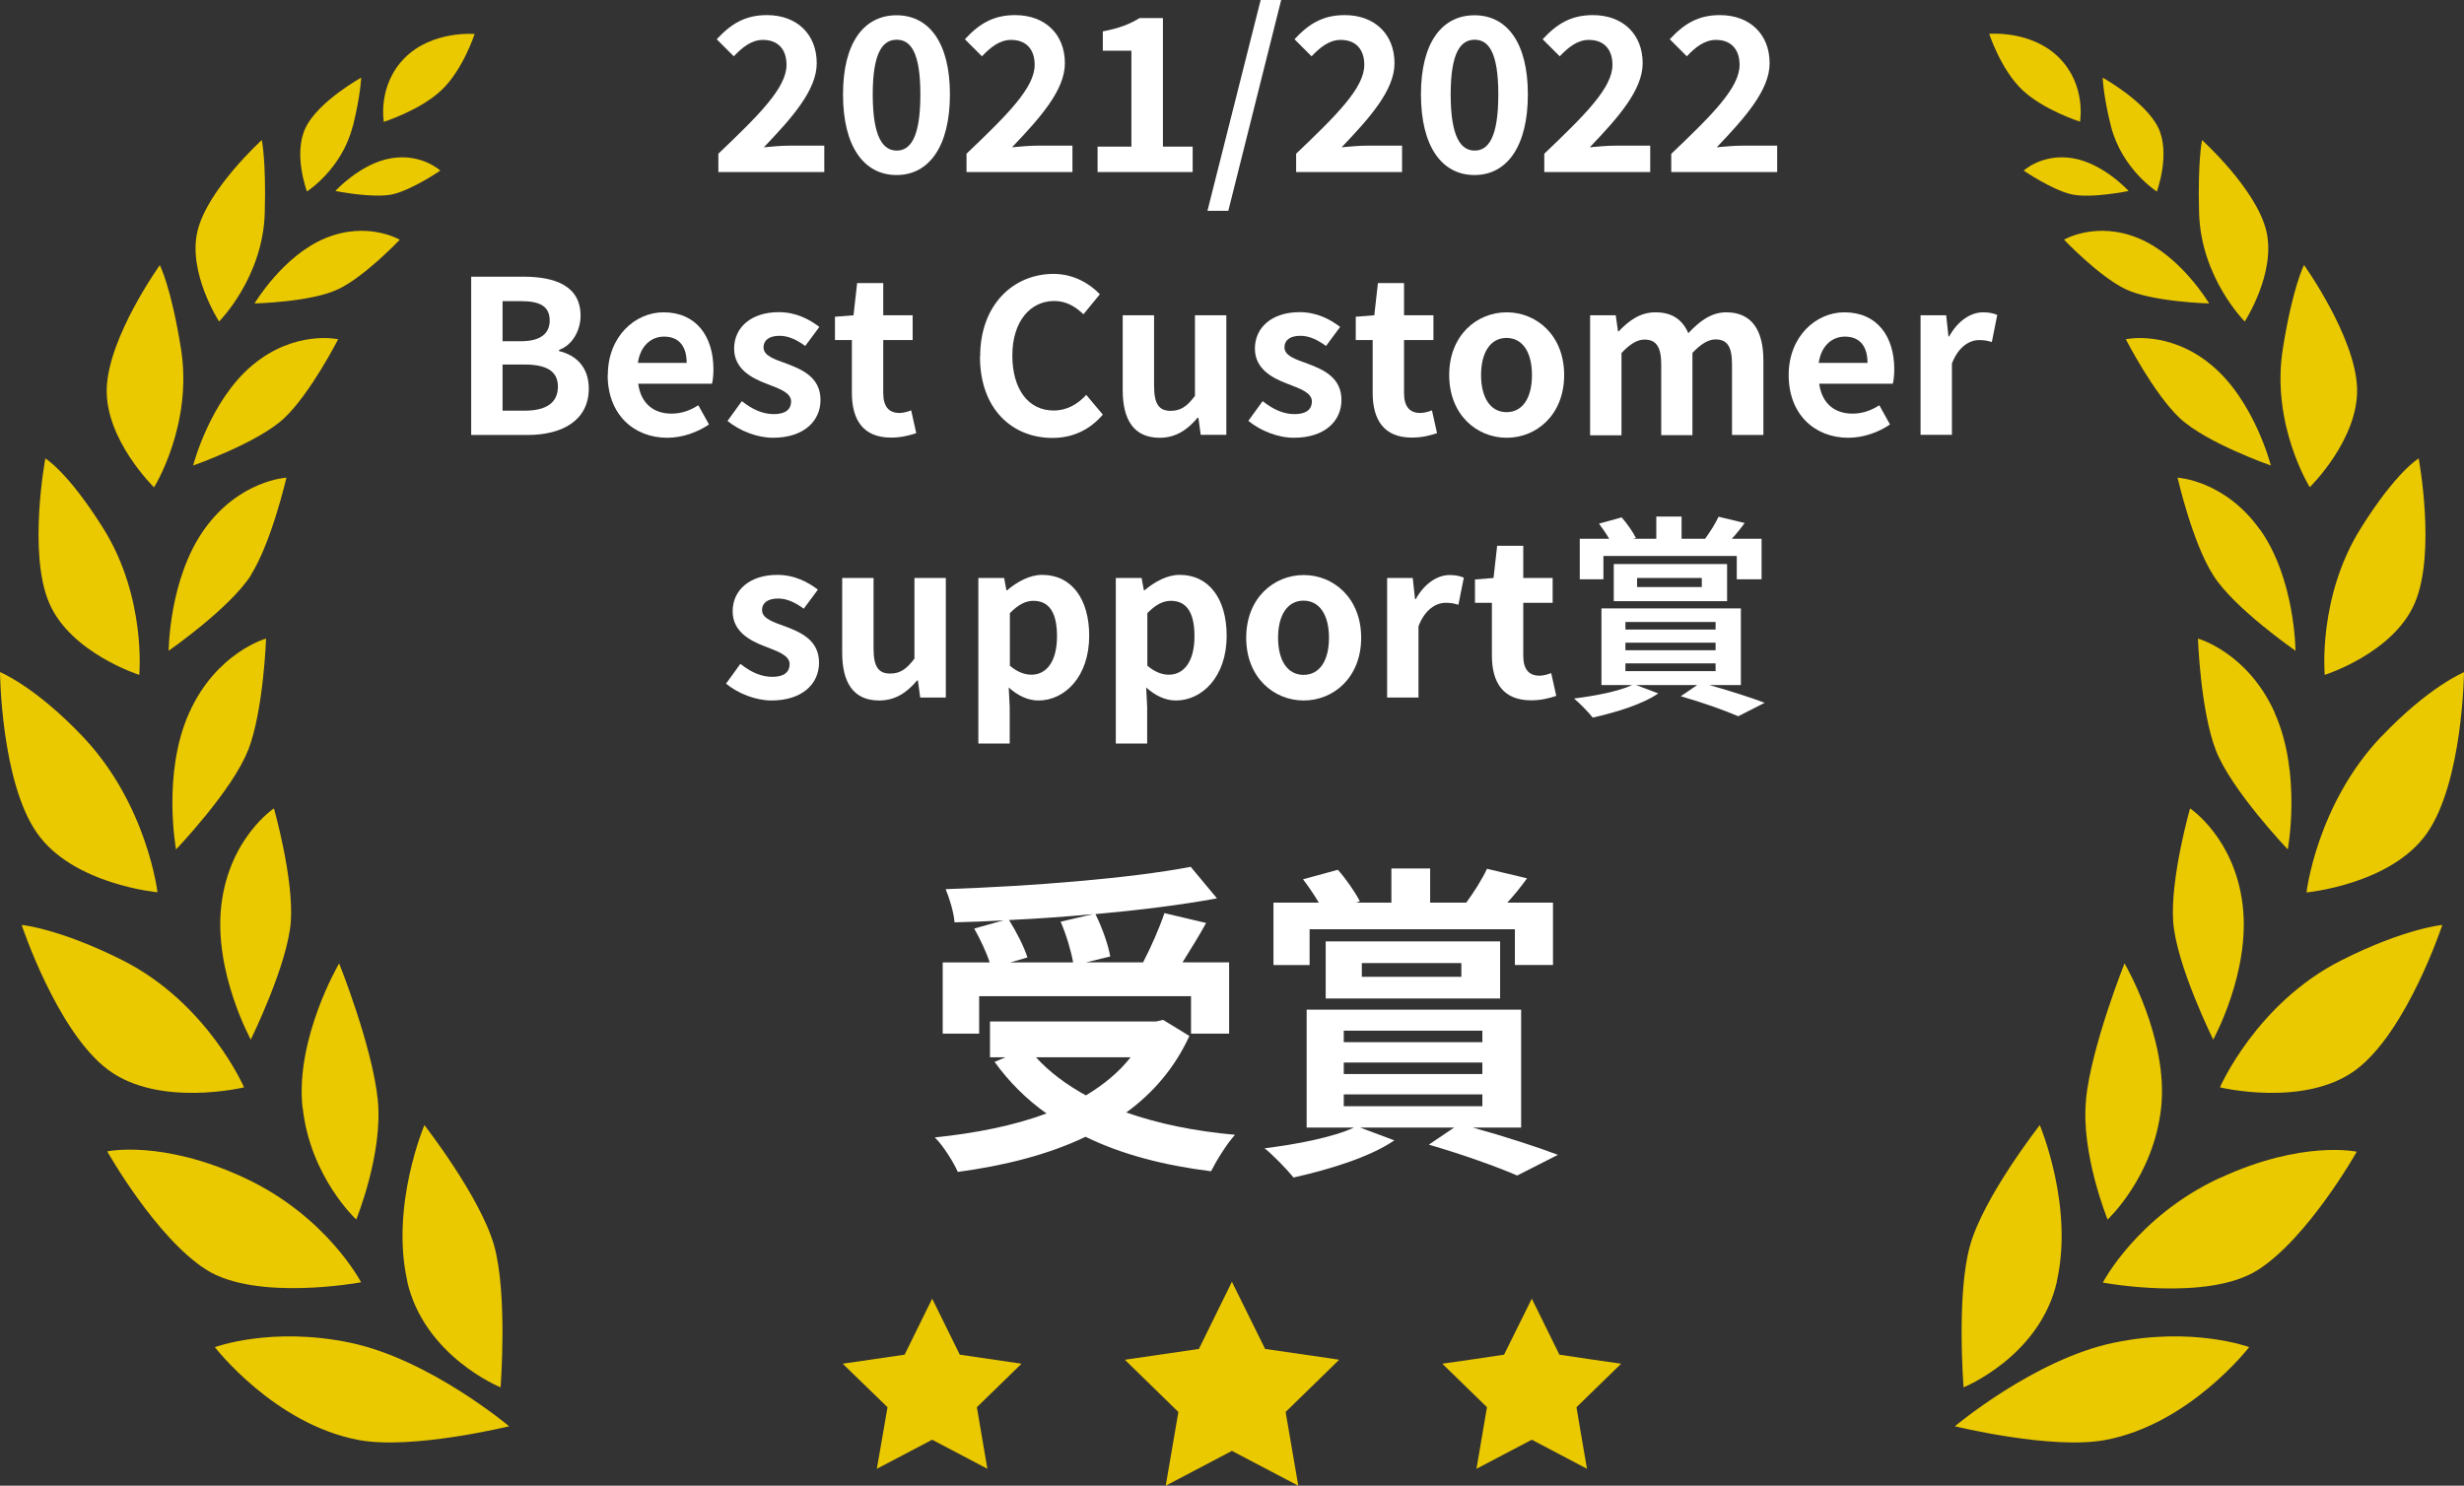 <?xml version="1.0" encoding="UTF-8"?><svg xmlns="http://www.w3.org/2000/svg" viewBox="0 0 150.03 90.48"><rect x="0" y="0" width="150.03" height="90.48" fill="#333333" stroke="none"/><defs><style>.d{fill:#fff;}.e{fill:#ebc900;}</style></defs><g id="a"/><g id="b"><g id="c"><g><g><g><polygon class="e" points="58.44 82.5 56.76 79.09 55.08 82.5 51.31 83.05 54.04 85.7 53.39 89.45 53.39 89.45 53.39 89.45 56.76 87.68 60.12 89.45 60.12 89.45 60.12 89.45 59.48 85.7 62.2 83.05 58.44 82.5"/><polygon class="e" points="81.03 82.73 77.03 82.15 75.01 78.06 73 82.15 68.49 82.81 71.75 85.99 70.98 90.48 75.01 88.36 79.05 90.48 79.05 90.48 78.28 85.99 81.54 82.81 81.03 82.73"/><polygon class="e" points="96.83 82.78 94.95 82.5 93.27 79.09 91.58 82.5 89.7 82.78 87.82 83.05 90.54 85.7 89.9 89.45 93.27 87.68 96.63 89.45 96.2 86.95 95.99 85.7 98.71 83.05 96.83 82.78"/></g><g><path class="e" d="M125.24,78.02c1.04-4.59-1.04-9.5-1.04-9.5,0,0-3.4,4.34-4.24,7.31-.85,2.97-.4,8.66-.4,8.66,0,0,4.66-1.88,5.69-6.47Z"/><path class="e" d="M128.67,81.78c-4.81,1.02-9.64,5.08-9.64,5.08,0,0,5.87,1.44,9.14,.84,5.15-.95,8.78-5.66,8.78-5.66,0,0-3.46-1.28-8.27-.26Z"/><path class="e" d="M127.02,66.96c-.34,3.27,1.31,7.31,1.31,7.31,0,0,2.81-2.61,3.26-6.82,.45-4.22-2.23-8.78-2.23-8.78,0,0-2.01,5.02-2.35,8.29Z"/><path class="e" d="M135.15,71.74c-5.03,2.34-7.11,6.37-7.11,6.37,0,0,6.36,1.19,9.44-.77,3.07-1.96,6.02-7.2,6.02-7.2,0,0-3.32-.73-8.35,1.61Z"/><path class="e" d="M133.35,49.23s-1.2,4.22-1.03,6.86c.17,2.64,2.44,7.22,2.44,7.22,0,0,2.29-4.14,1.79-8.21-.49-4.07-3.2-5.87-3.2-5.87Z"/><path class="e" d="M135.17,66.22s5.16,1.25,8.28-1.07c3.11-2.32,5.26-8.82,5.26-8.82,0,0-2.27,.2-6.14,2.15-5.18,2.61-7.4,7.74-7.4,7.74Z"/><path class="e" d="M138.51,43.41c-1.66-3.69-4.68-4.52-4.68-4.52,0,0,.15,4.36,1.09,6.8,.94,2.43,4.38,6.04,4.38,6.04,0,0,.86-4.63-.8-8.32Z"/><path class="e" d="M144.99,44.86c-3.93,4.14-4.55,9.49-4.55,9.49,0,0,5.14-.48,7.33-3.6,2.19-3.13,2.26-9.81,2.26-9.81,0,0-2.13,.86-5.04,3.93Z"/><path class="e" d="M137.6,32.25c-2.14-3.01-5.01-3.16-5.01-3.16,0,0,.89,3.93,2.17,5.94,1.27,2.02,5.01,4.6,5.01,4.6,0,0-.02-4.37-2.16-7.38Z"/><path class="e" d="M141.55,41.1s4.19-1.32,5.49-4.39c1.3-3.06,.23-8.79,.23-8.79,0,0-1.35,.77-3.53,4.26-2.63,4.2-2.19,8.92-2.19,8.92Z"/><path class="e" d="M134.66,22.24c-2.6-2.17-5.22-1.58-5.22-1.58,0,0,1.69,3.31,3.29,4.81,1.6,1.5,5.54,2.88,5.54,2.88,0,0-1-3.94-3.61-6.11Z"/><path class="e" d="M143.52,23.63c-.11-3.13-3.23-7.49-3.23-7.49,0,0-.68,1.28-1.29,5.09-.74,4.63,1.64,8.44,1.64,8.44,0,0,2.98-2.91,2.88-6.04Z"/><path class="e" d="M125.68,14.6s2.11,2.22,3.74,3.01c1.63,.78,5.09,.87,5.09,.87,0,0-1.71-2.9-4.3-3.97-2.58-1.07-4.54,.09-4.54,.09Z"/><path class="e" d="M136.68,19.58s1.93-2.97,1.31-5.53c-.62-2.55-3.91-5.52-3.91-5.52,0,0-.27,1.25-.18,4.44,.11,3.95,2.78,6.61,2.78,6.61Z"/><path class="e" d="M129.61,11.63s-1.52-1.67-3.38-1.99c-1.86-.32-3.01,.75-3.01,.75,0,0,1.7,1.16,2.89,1.44,1.19,.28,3.5-.2,3.5-.2Z"/><path class="e" d="M131.33,11.66s.85-2.3,.08-3.89c-.78-1.6-3.38-3.04-3.38-3.04,0,0,.04,1.14,.51,2.98,.67,2.6,2.78,3.95,2.78,3.95Z"/><path class="e" d="M123.14,5.48c1.3,1.23,3.51,1.93,3.51,1.93,0,0,.4-2.22-1.28-3.9-1.68-1.68-4.25-1.45-4.25-1.45,0,0,.71,2.18,2.01,3.41Z"/></g><g><path class="e" d="M24.79,78.02c1.04,4.59,5.69,6.47,5.69,6.47,0,0,.44-5.69-.4-8.66-.85-2.97-4.24-7.31-4.24-7.31,0,0-2.08,4.91-1.04,9.5Z"/><path class="e" d="M13.08,82.04s3.63,4.71,8.78,5.66c3.26,.6,9.14-.84,9.14-.84,0,0-4.83-4.06-9.64-5.08-4.81-1.02-8.27,.26-8.27,.26Z"/><path class="e" d="M18.43,67.45c.45,4.22,3.26,6.82,3.26,6.82,0,0,1.65-4.03,1.31-7.31-.34-3.27-2.35-8.29-2.35-8.29,0,0-2.68,4.56-2.23,8.78Z"/><path class="e" d="M21.99,78.1s-2.08-4.03-7.11-6.37c-5.03-2.34-8.35-1.61-8.35-1.61,0,0,2.95,5.24,6.02,7.2,3.07,1.96,9.44,.77,9.44,.77Z"/><path class="e" d="M17.71,56.09c.17-2.64-1.03-6.86-1.03-6.86,0,0-2.71,1.79-3.2,5.87-.49,4.07,1.79,8.21,1.79,8.21,0,0,2.26-4.58,2.44-7.22Z"/><path class="e" d="M14.86,66.22s-2.22-5.13-7.4-7.74c-3.88-1.95-6.14-2.15-6.14-2.15,0,0,2.15,6.5,5.26,8.82,3.11,2.32,8.28,1.07,8.28,1.07Z"/><path class="e" d="M15.11,45.69c.94-2.43,1.09-6.8,1.09-6.8,0,0-3.02,.83-4.68,4.52-1.66,3.69-.8,8.32-.8,8.32,0,0,3.44-3.6,4.38-6.04Z"/><path class="e" d="M9.59,54.35s-.62-5.35-4.55-9.49c-2.91-3.07-5.04-3.93-5.04-3.93,0,0,.06,6.69,2.26,9.81,2.19,3.13,7.33,3.6,7.33,3.6Z"/><path class="e" d="M15.27,35.03c1.27-2.02,2.17-5.94,2.17-5.94,0,0-2.87,.15-5.01,3.16-2.14,3.01-2.16,7.38-2.16,7.38,0,0,3.73-2.59,5.01-4.6Z"/><path class="e" d="M8.48,41.1s.44-4.72-2.19-8.92c-2.18-3.48-3.53-4.26-3.53-4.26,0,0-1.07,5.73,.23,8.79,1.3,3.06,5.49,4.39,5.49,4.39Z"/><path class="e" d="M20.59,20.66s-2.62-.59-5.22,1.58c-2.6,2.17-3.61,6.11-3.61,6.11,0,0,3.94-1.38,5.54-2.88,1.6-1.5,3.29-4.81,3.29-4.81Z"/><path class="e" d="M9.38,29.68s2.38-3.81,1.64-8.44c-.61-3.81-1.29-5.09-1.29-5.09,0,0-3.12,4.35-3.23,7.49-.11,3.13,2.88,6.04,2.88,6.04Z"/><path class="e" d="M20.6,17.61c1.63-.78,3.74-3.01,3.74-3.01,0,0-1.96-1.16-4.54-.09-2.58,1.07-4.3,3.97-4.3,3.97,0,0,3.47-.08,5.09-.87Z"/><path class="e" d="M16.12,12.97c.09-3.19-.18-4.44-.18-4.44,0,0-3.28,2.97-3.91,5.52-.62,2.55,1.31,5.53,1.31,5.53,0,0,2.67-2.67,2.78-6.61Z"/><path class="e" d="M23.8,9.64c-1.86,.32-3.38,1.99-3.38,1.99,0,0,2.32,.47,3.5,.2,1.19-.28,2.89-1.44,2.89-1.44,0,0-1.15-1.07-3.01-.75Z"/><path class="e" d="M21.48,7.71c.47-1.85,.51-2.98,.51-2.98,0,0-2.6,1.44-3.38,3.04-.78,1.6,.08,3.89,.08,3.89,0,0,2.12-1.35,2.78-3.95Z"/><path class="e" d="M26.89,5.48c1.3-1.23,2.01-3.41,2.01-3.41,0,0-2.57-.23-4.25,1.45-1.68,1.68-1.28,3.9-1.28,3.9,0,0,2.21-.7,3.51-1.93Z"/></g></g><g><path class="d" d="M43.73,9.37c2.51-2.39,4.16-4.03,4.16-5.42,0-.95-.52-1.52-1.44-1.52-.7,0-1.27,.47-1.77,1l-1.04-1.04c.88-.95,1.74-1.47,3.06-1.47,1.82,0,3.03,1.16,3.03,2.93,0,1.64-1.51,3.33-3.22,5.12,.48-.05,1.12-.1,1.57-.1h2.11v1.61h-6.45v-1.11Z"/><path class="d" d="M51.33,5.75c0-3.17,1.29-4.82,3.26-4.82s3.25,1.66,3.25,4.82-1.27,4.91-3.25,4.91-3.26-1.73-3.26-4.91Zm4.71,0c0-2.6-.61-3.33-1.44-3.33s-1.46,.73-1.46,3.33,.62,3.42,1.46,3.42,1.44-.81,1.44-3.42Z"/><path class="d" d="M58.84,9.37c2.51-2.39,4.16-4.03,4.16-5.42,0-.95-.52-1.52-1.44-1.52-.7,0-1.27,.47-1.77,1l-1.04-1.04c.88-.95,1.74-1.47,3.06-1.47,1.82,0,3.03,1.16,3.03,2.93,0,1.64-1.51,3.33-3.22,5.12,.48-.05,1.12-.1,1.57-.1h2.11v1.61h-6.45v-1.11Z"/><path class="d" d="M66.82,8.93h2.07V3.09h-1.74V1.91c.96-.18,1.62-.43,2.24-.81h1.42v7.83h1.81v1.55h-5.79v-1.55Z"/><path class="d" d="M76.75,0h1.26l-3.22,12.84h-1.27l3.24-12.84Z"/><path class="d" d="M78.91,9.37c2.51-2.39,4.16-4.03,4.16-5.42,0-.95-.52-1.52-1.44-1.52-.7,0-1.27,.47-1.77,1l-1.04-1.04c.88-.95,1.74-1.47,3.06-1.47,1.82,0,3.03,1.16,3.03,2.93,0,1.64-1.51,3.33-3.22,5.12,.48-.05,1.12-.1,1.57-.1h2.11v1.61h-6.45v-1.11Z"/><path class="d" d="M86.52,5.75c0-3.17,1.29-4.82,3.26-4.82s3.25,1.66,3.25,4.82-1.27,4.91-3.25,4.91-3.26-1.73-3.26-4.91Zm4.71,0c0-2.6-.61-3.33-1.44-3.33s-1.46,.73-1.46,3.33,.62,3.42,1.46,3.42,1.44-.81,1.44-3.42Z"/><path class="d" d="M94.02,9.37c2.51-2.39,4.16-4.03,4.16-5.42,0-.95-.52-1.52-1.44-1.52-.7,0-1.27,.47-1.77,1l-1.04-1.04c.88-.95,1.74-1.47,3.06-1.47,1.82,0,3.03,1.16,3.03,2.93,0,1.64-1.51,3.33-3.22,5.12,.48-.05,1.12-.1,1.57-.1h2.11v1.61h-6.45v-1.11Z"/><path class="d" d="M101.76,9.37c2.51-2.39,4.16-4.03,4.16-5.42,0-.95-.52-1.52-1.44-1.52-.7,0-1.28,.47-1.77,1l-1.04-1.04c.88-.95,1.74-1.47,3.05-1.47,1.82,0,3.03,1.16,3.03,2.93,0,1.64-1.51,3.33-3.22,5.12,.48-.05,1.12-.1,1.57-.1h2.11v1.61h-6.45v-1.11Z"/><path class="d" d="M28.68,16.85h3.19c1.98,0,3.48,.59,3.48,2.38,0,.88-.49,1.79-1.31,2.08v.07c1.04,.25,1.81,.98,1.81,2.28,0,1.94-1.61,2.83-3.73,2.83h-3.43v-9.63Zm3.04,3.93c1.22,0,1.75-.49,1.75-1.26,0-.85-.57-1.18-1.73-1.18h-1.14v2.44h1.12Zm.22,4.23c1.31,0,2.03-.47,2.03-1.47,0-.94-.7-1.34-2.03-1.34h-1.34v2.81h1.34Z"/><path class="d" d="M37.01,22.84c0-2.35,1.66-3.82,3.39-3.82,2,0,3.04,1.47,3.04,3.47,0,.36-.04,.72-.09,.88h-4.49c.16,1.2,.94,1.82,2.02,1.82,.6,0,1.12-.18,1.64-.51l.65,1.17c-.72,.49-1.64,.81-2.54,.81-2.04,0-3.63-1.42-3.63-3.82Zm4.8-.74c0-.98-.44-1.6-1.38-1.6-.77,0-1.44,.55-1.59,1.6h2.96Z"/><path class="d" d="M44.3,25.63l.87-1.2c.65,.51,1.27,.79,1.95,.79,.73,0,1.05-.31,1.05-.77,0-.55-.75-.79-1.52-1.09-.92-.35-1.95-.91-1.95-2.13,0-1.3,1.05-2.22,2.72-2.22,1.05,0,1.87,.44,2.47,.9l-.86,1.16c-.52-.38-1.03-.62-1.56-.62-.66,0-.98,.29-.98,.7,0,.53,.68,.73,1.44,1.01,.96,.36,2.03,.85,2.03,2.2,0,1.27-1,2.3-2.9,2.3-.97,0-2.04-.43-2.77-1.03Z"/><path class="d" d="M51.87,23.93v-3.22h-1.03v-1.42l1.13-.09,.22-1.96h1.59v1.96h1.79v1.51h-1.79v3.22c0,.83,.34,1.22,.99,1.22,.23,0,.52-.08,.71-.16l.31,1.39c-.39,.13-.9,.27-1.53,.27-1.73,0-2.39-1.11-2.39-2.73Z"/><path class="d" d="M59.68,21.71c0-3.17,2.04-5.03,4.47-5.03,1.22,0,2.2,.59,2.82,1.24l-1,1.22c-.49-.47-1.05-.81-1.78-.81-1.46,0-2.55,1.25-2.55,3.32s.99,3.35,2.51,3.35c.83,0,1.47-.39,1.99-.95l1.01,1.2c-.79,.92-1.82,1.42-3.07,1.42-2.43,0-4.41-1.74-4.41-4.95Z"/><path class="d" d="M68.36,23.75v-4.55h1.91v4.3c0,1.12,.31,1.52,1.01,1.52,.6,0,.99-.26,1.48-.91v-4.91h1.91v7.28h-1.56l-.14-1.04h-.05c-.62,.74-1.33,1.22-2.31,1.22-1.57,0-2.25-1.09-2.25-2.91Z"/><path class="d" d="M76.01,25.63l.87-1.2c.65,.51,1.27,.79,1.95,.79,.73,0,1.05-.31,1.05-.77,0-.55-.75-.79-1.52-1.09-.92-.35-1.95-.91-1.95-2.13,0-1.3,1.05-2.22,2.72-2.22,1.05,0,1.87,.44,2.47,.9l-.86,1.16c-.52-.38-1.03-.62-1.56-.62-.66,0-.97,.29-.97,.7,0,.53,.68,.73,1.44,1.01,.96,.36,2.03,.85,2.03,2.2,0,1.27-1,2.3-2.9,2.3-.98,0-2.04-.43-2.77-1.03Z"/><path class="d" d="M83.58,23.93v-3.22h-1.03v-1.42l1.13-.09,.22-1.96h1.59v1.96h1.79v1.51h-1.79v3.22c0,.83,.34,1.22,.99,1.22,.23,0,.52-.08,.71-.16l.31,1.39c-.39,.13-.9,.27-1.53,.27-1.73,0-2.39-1.11-2.39-2.73Z"/><path class="d" d="M88.24,22.84c0-2.42,1.68-3.82,3.5-3.82s3.5,1.4,3.5,3.82-1.68,3.82-3.5,3.82-3.5-1.4-3.5-3.82Zm5.04,0c0-1.37-.56-2.26-1.55-2.26s-1.55,.9-1.55,2.26,.56,2.26,1.55,2.26,1.55-.88,1.55-2.26Z"/><path class="d" d="M96.82,19.2h1.56l.14,.98h.04c.61-.64,1.29-1.16,2.24-1.16,1.04,0,1.65,.47,2,1.27,.66-.7,1.37-1.27,2.31-1.27,1.55,0,2.26,1.09,2.26,2.93v4.54h-1.91v-4.3c0-1.13-.32-1.52-1.01-1.52-.42,0-.88,.27-1.4,.82v5.01h-1.9v-4.3c0-1.13-.34-1.52-1.03-1.52-.42,0-.88,.27-1.39,.82v5.01h-1.91v-7.28Z"/><path class="d" d="M108.91,22.84c0-2.35,1.66-3.82,3.39-3.82,2,0,3.04,1.47,3.04,3.47,0,.36-.04,.72-.09,.88h-4.48c.16,1.2,.94,1.82,2.02,1.82,.6,0,1.12-.18,1.64-.51l.65,1.17c-.71,.49-1.64,.81-2.54,.81-2.04,0-3.63-1.42-3.63-3.82Zm4.8-.74c0-.98-.44-1.6-1.38-1.6-.77,0-1.44,.55-1.59,1.6h2.96Z"/><path class="d" d="M116.94,19.2h1.56l.14,1.29h.04c.53-.95,1.31-1.47,2.07-1.47,.4,0,.64,.07,.86,.16l-.33,1.65c-.26-.08-.47-.12-.77-.12-.57,0-1.26,.38-1.66,1.43v4.34h-1.91v-7.28Z"/><path class="d" d="M44.21,41.63l.87-1.2c.65,.51,1.27,.79,1.95,.79,.73,0,1.05-.31,1.05-.77,0-.55-.75-.79-1.52-1.09-.92-.35-1.95-.91-1.95-2.13,0-1.3,1.05-2.22,2.72-2.22,1.05,0,1.87,.44,2.47,.9l-.86,1.16c-.52-.38-1.03-.62-1.56-.62-.66,0-.98,.29-.98,.7,0,.53,.68,.73,1.44,1.01,.96,.36,2.03,.85,2.03,2.2,0,1.27-1,2.3-2.9,2.3-.97,0-2.04-.43-2.77-1.03Z"/><path class="d" d="M51.28,39.75v-4.55h1.91v4.3c0,1.12,.31,1.52,1.01,1.52,.6,0,.99-.26,1.48-.91v-4.91h1.91v7.28h-1.56l-.14-1.04h-.05c-.62,.74-1.33,1.22-2.31,1.22-1.57,0-2.25-1.09-2.25-2.91Z"/><path class="d" d="M59.58,35.2h1.56l.14,.75h.04c.61-.52,1.37-.94,2.14-.94,1.79,0,2.86,1.47,2.86,3.71,0,2.5-1.5,3.94-3.09,3.94-.64,0-1.25-.29-1.81-.79l.06,1.2v2.21h-1.91v-10.08Zm4.78,3.55c0-1.39-.44-2.16-1.44-2.16-.49,0-.94,.25-1.43,.75v3.2c.46,.4,.92,.55,1.31,.55,.88,0,1.56-.75,1.56-2.34Z"/><path class="d" d="M67.95,35.2h1.56l.14,.75h.04c.61-.52,1.37-.94,2.14-.94,1.79,0,2.86,1.47,2.86,3.71,0,2.5-1.5,3.94-3.09,3.94-.64,0-1.25-.29-1.81-.79l.06,1.2v2.21h-1.91v-10.08Zm4.78,3.55c0-1.39-.44-2.16-1.44-2.16-.49,0-.94,.25-1.43,.75v3.2c.46,.4,.92,.55,1.31,.55,.88,0,1.56-.75,1.56-2.34Z"/><path class="d" d="M75.88,38.84c0-2.42,1.68-3.82,3.5-3.82s3.5,1.4,3.5,3.82-1.68,3.82-3.5,3.82-3.5-1.4-3.5-3.82Zm5.04,0c0-1.37-.56-2.26-1.55-2.26s-1.55,.9-1.55,2.26,.56,2.26,1.55,2.26,1.55-.88,1.55-2.26Z"/><path class="d" d="M84.46,35.2h1.56l.14,1.29h.04c.53-.95,1.31-1.47,2.07-1.47,.4,0,.64,.07,.86,.16l-.33,1.65c-.26-.08-.47-.12-.77-.12-.57,0-1.26,.38-1.66,1.43v4.34h-1.91v-7.28Z"/><path class="d" d="M90.84,39.93v-3.22h-1.03v-1.42l1.13-.09,.22-1.96h1.59v1.96h1.79v1.51h-1.79v3.22c0,.83,.34,1.22,.99,1.22,.23,0,.52-.08,.71-.16l.31,1.39c-.39,.13-.9,.27-1.53,.27-1.73,0-2.39-1.11-2.39-2.73Z"/><path class="d" d="M104.08,41.72c1.22,.34,2.55,.77,3.37,1.08l-1.61,.82c-.78-.34-2.15-.83-3.5-1.22l1-.68h-3.72l1.35,.51c-.99,.68-2.64,1.17-3.99,1.47-.26-.33-.82-.9-1.14-1.16,1.29-.16,2.73-.44,3.54-.82h-1.87v-4.67h8.49v4.67h-1.91Zm-6.46-6.44h-1.43v-2.47h1.79c-.18-.31-.42-.65-.62-.92l1.38-.38c.34,.38,.69,.9,.87,1.25l-.16,.05h1.4v-1.35h1.54v1.35h1.43c.29-.39,.64-.94,.82-1.34l1.59,.38c-.26,.36-.53,.69-.78,.96h1.81v2.47h-1.51v-1.42h-8.12v1.42Zm.64,1.33v-2.26h6.9v2.26h-6.9Zm.71,1.73h5.49v-.46h-5.49v.46Zm0,1.26h5.49v-.46h-5.49v.46Zm0,1.27h5.49v-.47h-5.49v.47Zm.71-5.12h3.94v-.55h-3.94v.55Z"/></g><g><path class="d" d="M72.42,63.09c-.9,1.96-2.22,3.48-3.84,4.66,1.92,.68,4.16,1.14,6.62,1.36-.5,.54-1.14,1.58-1.46,2.22-2.9-.36-5.48-1.04-7.64-2.1-2.3,1.1-4.96,1.76-7.78,2.14-.24-.56-.9-1.62-1.4-2.1,2.5-.26,4.82-.72,6.8-1.46-1.22-.86-2.28-1.92-3.16-3.14l.66-.28h-.94v-2.18h10.1l.44-.1,1.6,.98Zm-12.8-.14h-2.22v-4.34h2.86c-.2-.62-.58-1.42-.94-2.06l1.78-.5c-1,.06-2.02,.1-2.98,.12-.04-.6-.32-1.5-.54-2.02,5.26-.18,11.28-.66,14.92-1.36l1.6,1.92c-2.16,.4-4.74,.72-7.4,.96,.4,.8,.78,1.86,.9,2.58l-1.48,.36h3.48c.48-.92,1-2.1,1.3-3l2.54,.6c-.46,.84-.98,1.66-1.44,2.4h2.84v4.34h-2.32v-2.28h-12.9v2.28Zm6.94-7.28c-1.68,.16-3.42,.28-5.12,.36,.46,.74,.92,1.64,1.12,2.28l-1.04,.3h3.82c-.12-.7-.42-1.7-.76-2.48l1.98-.46Zm-3.48,8.72c.82,.9,1.84,1.66,3.04,2.32,1.06-.64,2-1.4,2.72-2.32h-5.76Z"/><path class="d" d="M89.68,68.67c1.88,.52,3.92,1.18,5.18,1.66l-2.48,1.26c-1.2-.52-3.3-1.28-5.38-1.88l1.54-1.04h-5.72l2.08,.78c-1.52,1.04-4.06,1.8-6.14,2.26-.4-.5-1.26-1.38-1.76-1.78,1.98-.24,4.2-.68,5.44-1.26h-2.88v-7.18h13.06v7.18h-2.94Zm-9.94-9.9h-2.2v-3.8h2.76c-.28-.48-.64-1-.96-1.42l2.12-.58c.52,.58,1.06,1.38,1.34,1.92l-.24,.08h2.16v-2.08h2.36v2.08h2.2c.44-.6,.98-1.44,1.26-2.06l2.44,.58c-.4,.56-.82,1.06-1.2,1.48h2.78v3.8h-2.32v-2.18h-12.5v2.18Zm.98,2.04v-3.48h10.62v3.48h-10.62Zm1.1,2.66h8.44v-.7h-8.44v.7Zm0,1.94h8.44v-.7h-8.44v.7Zm0,1.96h8.44v-.72h-8.44v.72Zm1.1-7.88h6.06v-.84h-6.06v.84Z"/></g></g></g></g></svg>